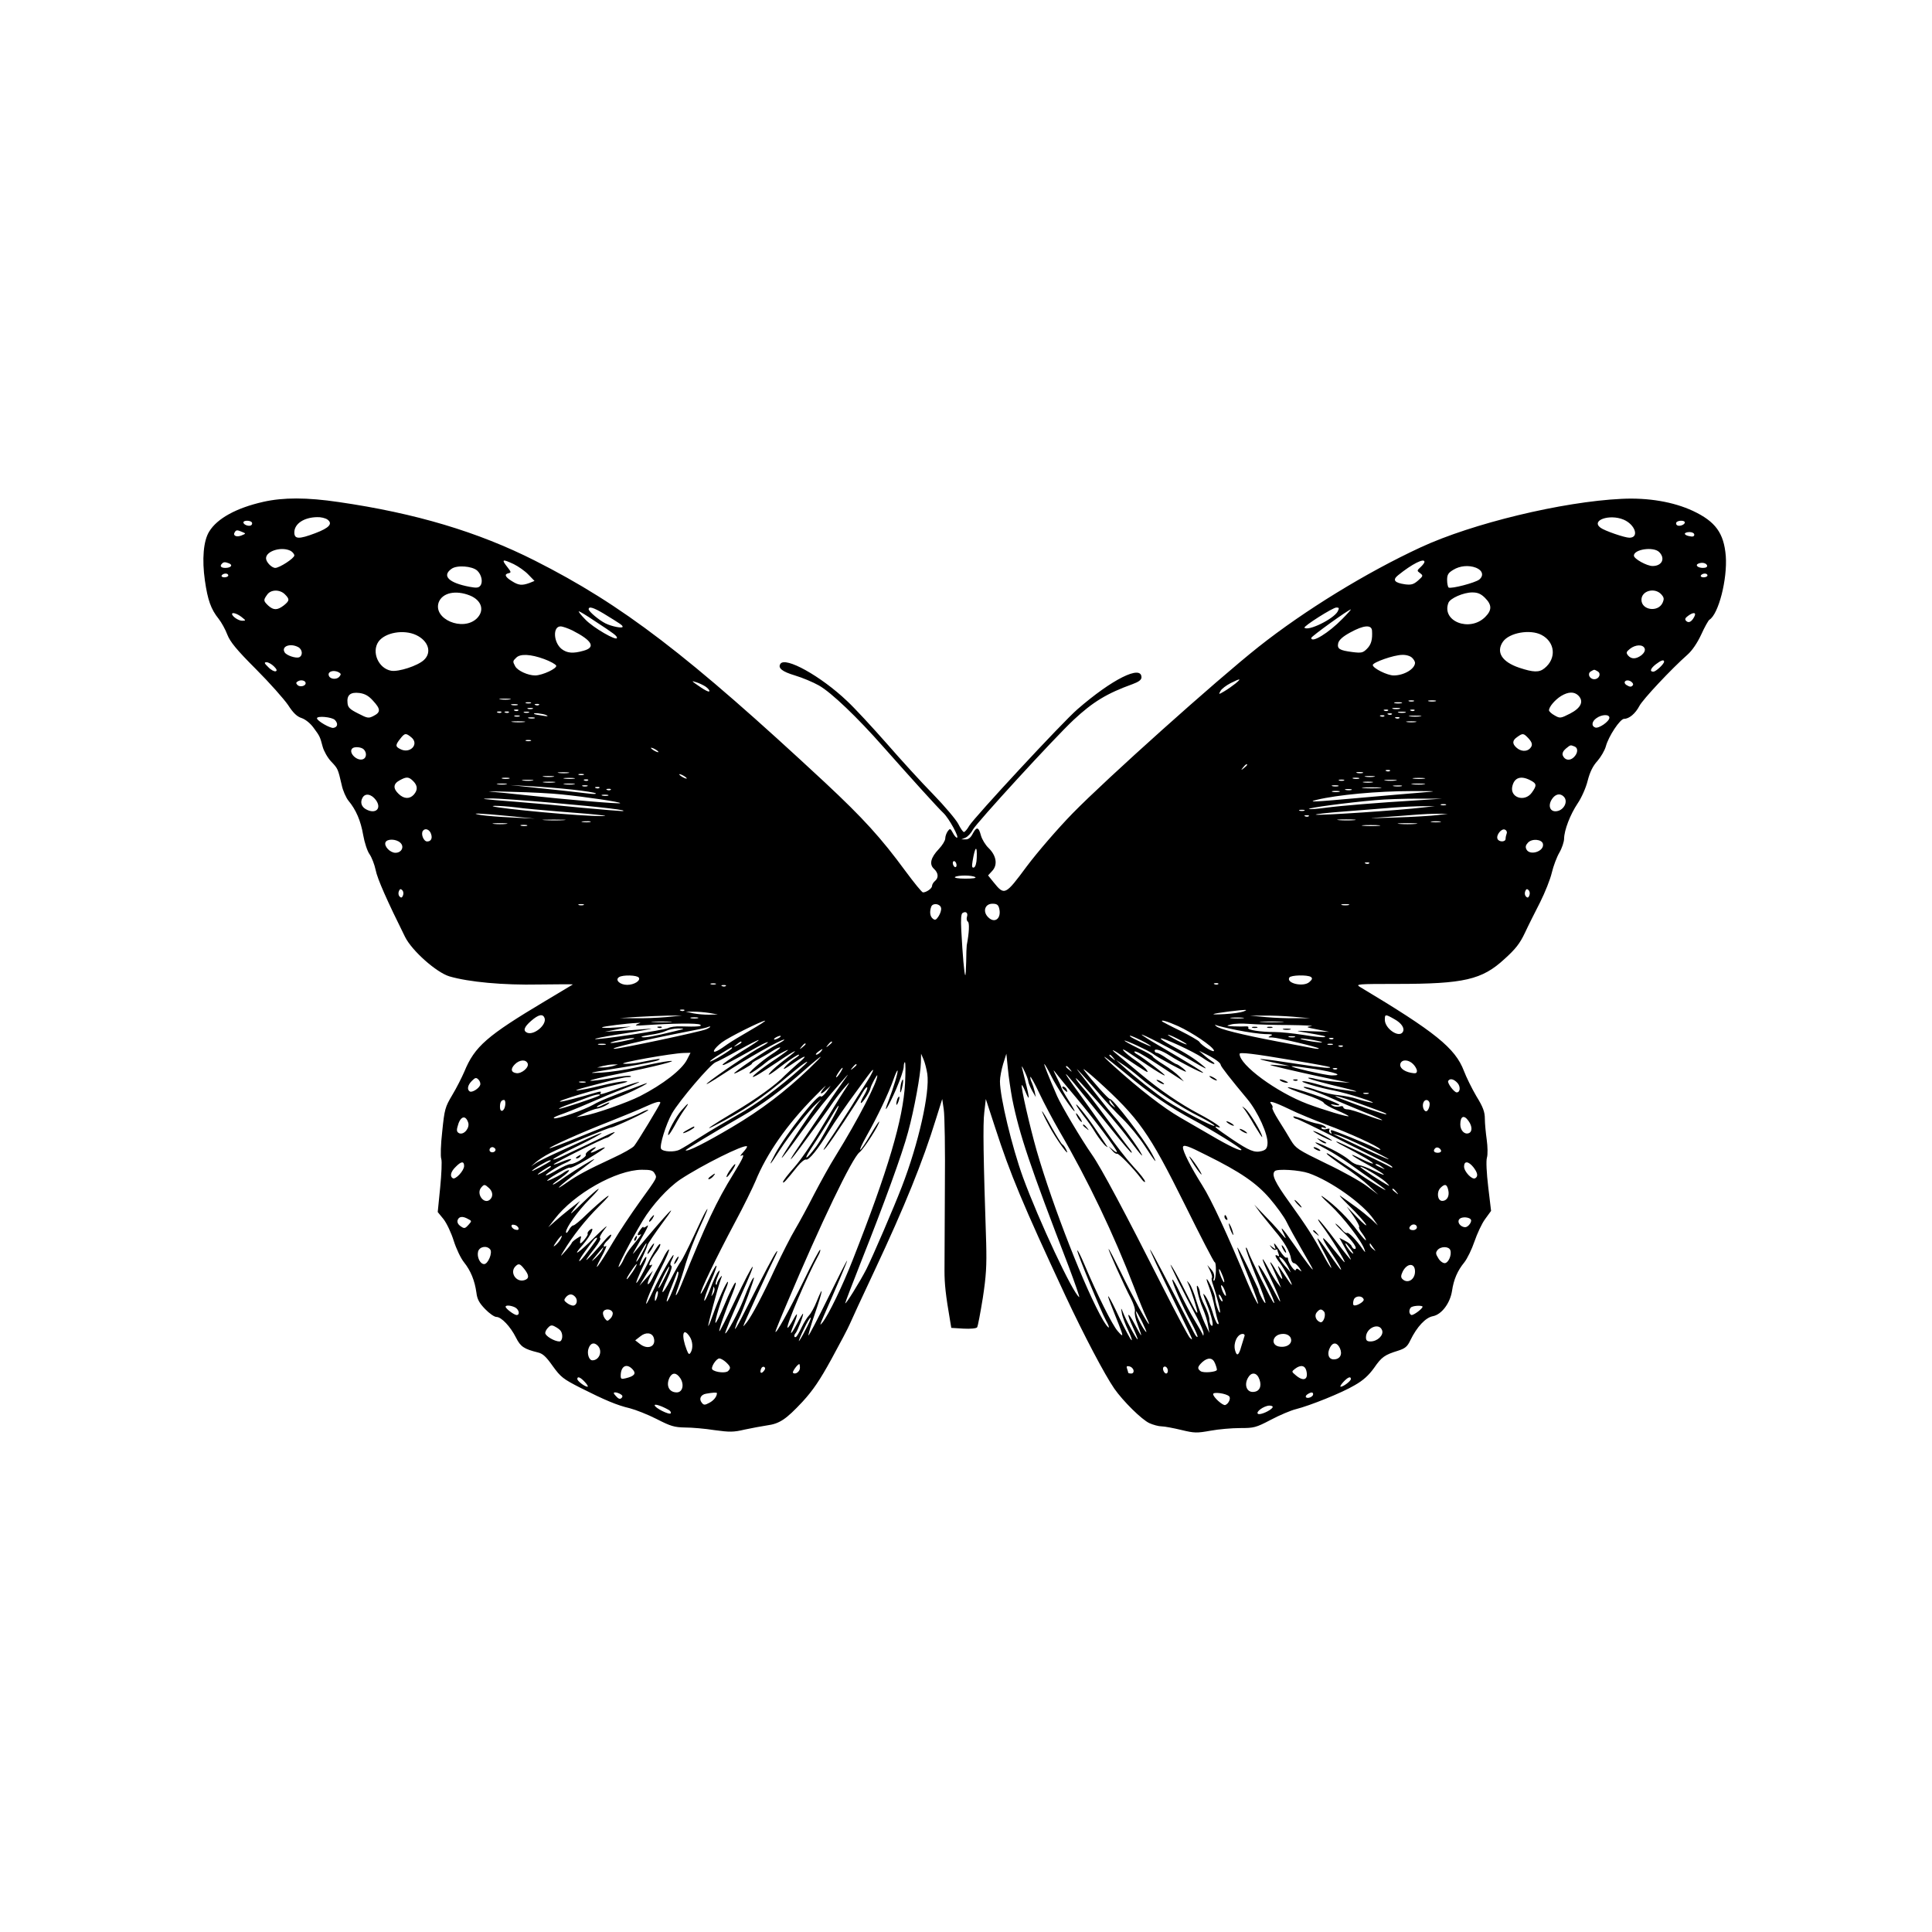 <?xml version="1.0" standalone="no"?>
<!DOCTYPE svg PUBLIC "-//W3C//DTD SVG 20010904//EN"
 "http://www.w3.org/TR/2001/REC-SVG-20010904/DTD/svg10.dtd">
<svg version="1.0" xmlns="http://www.w3.org/2000/svg"
 width="1024pt" height="1024pt" viewBox="0 0 1024 1024"
 preserveAspectRatio="xMidYMid meet">
<g transform="translate(0,1024) scale(0.1,-0.1)"
fill="#000000" stroke="none">
<path d="M1395 7580 c-142 -32 -244 -88 -286 -157 -31 -49 -39 -148 -23 -260
15 -104 32 -152 73 -203 15 -19 36 -57 46 -84 15 -38 48 -79 151 -182 73 -73
149 -159 171 -191 27 -42 47 -61 72 -69 20 -7 45 -27 62 -50 35 -47 35 -49 49
-101 6 -23 26 -59 45 -79 36 -38 36 -38 56 -124 6 -30 23 -68 36 -84 40 -48
65 -106 78 -182 7 -40 22 -86 34 -102 11 -16 26 -54 32 -83 9 -47 62 -166 156
-355 37 -74 166 -188 235 -209 103 -30 284 -47 475 -43 100 1 180 2 179 0 -2
-1 -68 -41 -147 -88 -308 -184 -373 -240 -428 -374 -13 -30 -41 -86 -64 -124
-38 -64 -41 -75 -53 -192 -8 -69 -10 -135 -5 -147 4 -12 1 -80 -6 -151 l-13
-130 31 -38 c17 -22 41 -73 54 -115 13 -41 37 -92 54 -113 36 -45 57 -97 66
-161 4 -35 15 -55 46 -87 22 -23 49 -42 60 -42 26 0 74 -50 104 -110 24 -48
43 -60 115 -78 27 -6 44 -22 80 -73 42 -58 55 -68 145 -114 133 -67 195 -93
263 -109 31 -8 95 -33 142 -57 74 -38 94 -44 150 -45 36 0 107 -6 157 -14 81
-11 101 -11 160 3 38 8 91 18 118 22 67 9 101 32 188 125 56 61 92 114 154
227 45 82 88 164 96 183 8 19 67 147 132 285 161 343 256 578 326 805 l33 105
8 -55 c5 -30 8 -217 6 -415 -1 -198 -2 -396 -2 -440 0 -70 6 -128 30 -267 l6
-36 65 -4 c36 -2 68 1 72 7 4 6 17 75 30 155 18 118 21 172 18 290 -15 453
-18 632 -10 695 l8 70 49 -150 c80 -247 146 -406 374 -895 97 -207 207 -416
258 -490 47 -67 145 -164 186 -183 20 -9 49 -17 65 -17 15 0 62 -9 104 -19 70
-17 82 -17 155 -4 43 8 114 14 157 14 73 0 83 2 163 44 47 25 107 50 132 56
75 19 243 86 312 127 46 26 75 53 103 92 40 58 56 69 127 91 37 12 49 21 65
55 35 72 81 121 120 128 46 9 91 69 101 134 9 61 29 107 65 151 16 20 40 70
54 111 14 41 39 95 56 118 l32 44 -15 126 c-9 76 -12 139 -7 156 5 16 4 59 -1
95 -5 36 -10 86 -10 111 0 36 -9 62 -45 120 -24 41 -54 102 -66 134 -46 121
-152 206 -551 445 -25 15 -12 16 195 16 356 0 452 22 571 132 59 53 82 83 108
138 18 39 55 112 81 163 26 52 54 122 62 157 8 34 26 82 40 106 14 24 25 58
25 74 1 46 32 127 72 187 20 29 44 83 53 120 12 47 28 79 52 105 18 21 38 55
44 76 14 54 76 147 97 147 27 0 60 28 81 68 18 35 171 198 255 272 25 22 52
62 73 107 18 40 38 75 43 78 49 30 96 216 87 338 -10 122 -55 183 -174 239
-103 48 -237 71 -378 64 -314 -15 -791 -130 -1065 -257 -289 -134 -615 -334
-860 -528 -228 -181 -805 -698 -985 -882 -78 -80 -186 -205 -243 -281 -114
-154 -118 -156 -176 -84 l-29 36 22 24 c30 32 22 81 -19 121 -17 16 -35 46
-41 67 -12 46 -23 48 -44 8 -10 -20 -23 -30 -38 -29 l-22 0 22 9 c12 5 30 24
39 42 19 36 433 488 535 583 102 95 176 140 312 189 33 12 47 23 47 36 0 68
-156 -10 -339 -169 -79 -68 -547 -573 -574 -618 -10 -18 -23 -33 -28 -33 -5 0
-18 19 -30 43 -12 23 -72 94 -133 157 -62 63 -173 185 -247 270 -75 85 -169
187 -210 225 -139 132 -328 237 -353 196 -14 -22 10 -41 77 -61 40 -12 97 -36
127 -53 66 -37 205 -170 343 -327 149 -168 287 -321 318 -350 29 -28 85 -130
71 -130 -5 0 -15 12 -22 26 -13 24 -15 24 -27 8 -7 -10 -13 -27 -13 -38 0 -11
-15 -36 -34 -56 -43 -45 -52 -81 -26 -105 24 -22 26 -48 5 -65 -8 -7 -15 -18
-15 -26 0 -13 -30 -34 -48 -34 -6 0 -47 51 -93 113 -130 177 -223 279 -425
468 -730 679 -1075 943 -1540 1178 -301 152 -632 251 -1039 310 -169 25 -293
25 -400 1z m341 -94 c29 -22 9 -44 -65 -72 -87 -33 -111 -32 -111 4 0 46 51
80 121 81 19 1 44 -5 55 -13z m6869 0 c62 -26 85 -96 31 -96 -25 0 -132 37
-153 53 -52 39 47 74 122 43z m-7270 -15 c3 -5 1 -12 -4 -15 -12 -8 -41 3 -41
15 0 12 37 12 45 0z m7595 0 c0 -12 -29 -23 -41 -15 -5 3 -7 10 -4 15 8 12 45
12 45 0z m-7645 -51 c19 -8 19 -8 -5 -18 -27 -11 -47 -1 -36 17 8 13 13 13 41
1z m7695 -14 c0 -9 -8 -12 -25 -8 -14 2 -25 8 -25 13 0 5 11 9 25 9 14 0 25
-6 25 -14z m-7439 -86 c10 -6 19 -17 19 -24 0 -15 -79 -66 -101 -66 -19 0 -49
31 -49 51 0 39 83 64 131 39z m7253 -6 c34 -34 15 -74 -35 -74 -30 0 -99 38
-99 55 0 34 104 49 134 19z m-6071 -64 c24 -12 59 -36 77 -55 l33 -34 -27 -11
c-39 -14 -57 -13 -93 10 -36 22 -42 37 -17 42 14 3 13 7 -5 30 -35 44 -30 47
32 18z m4827 12 c0 -5 -9 -17 -21 -28 -19 -18 -20 -19 -2 -32 17 -13 16 -15
-11 -39 -24 -21 -37 -24 -69 -20 -56 8 -68 23 -37 48 74 60 140 93 140 71z
m-6336 -8 c22 -9 10 -24 -20 -24 -23 0 -31 10 -17 23 8 9 17 9 37 1z m7834
-11 c2 -8 -6 -13 -22 -13 -28 0 -43 15 -24 23 20 8 41 3 46 -10z m-6519 -27
c23 -21 32 -61 17 -80 -9 -12 -21 -13 -58 -6 -110 21 -147 58 -95 95 28 21
109 15 136 -9z m5294 15 c35 -14 43 -42 17 -63 -22 -17 -148 -50 -162 -42 -4
3 -8 21 -8 40 0 28 6 38 33 54 34 21 81 26 120 11z m-6613 -41 c0 -5 -9 -10
-21 -10 -11 0 -17 5 -14 10 3 6 13 10 21 10 8 0 14 -4 14 -10z m7840 0 c0 -5
-9 -10 -21 -10 -11 0 -17 5 -14 10 3 6 13 10 21 10 8 0 14 -4 14 -10z m-7540
-100 c26 -26 25 -34 -6 -59 -34 -26 -54 -26 -82 -1 -26 25 -27 29 -6 58 19 28
67 29 94 2z m7295 0 c15 -17 16 -24 7 -45 -24 -52 -112 -39 -112 16 0 48 70
67 105 29z m-6315 -6 c64 -26 80 -81 36 -123 -74 -69 -231 -2 -201 86 19 51
89 67 165 37z m5381 -13 c37 -37 37 -65 1 -101 -82 -82 -233 -23 -195 75 9 24
80 55 126 55 29 0 46 -7 68 -29z m-4670 -84 c88 -54 99 -61 99 -69 0 -10 -59
2 -91 18 -34 17 -89 63 -89 75 0 17 26 9 81 -24z m3889 12 c-22 -40 -157 -106
-176 -86 -7 7 150 107 169 107 15 0 16 -3 7 -21z m25 -39 c-73 -75 -165 -131
-165 -101 0 8 197 150 210 151 2 0 -18 -23 -45 -50z m-3965 -10 c107 -70 120
-80 120 -91 0 -19 -126 54 -167 97 -24 24 -39 44 -35 44 4 0 41 -22 82 -50z
m-1870 20 c24 -19 25 -20 3 -20 -19 0 -53 23 -53 36 0 10 27 2 50 -16z m7700
1 c-14 -27 -30 -35 -43 -22 -8 8 -6 15 9 26 29 22 47 20 34 -4z m-5947 -72
c106 -54 126 -90 60 -108 -56 -16 -87 -13 -116 9 -44 35 -48 120 -6 120 11 0
39 -10 62 -21z m4239 -1 c3 -48 -4 -74 -27 -97 -21 -21 -29 -23 -77 -17 -69 9
-82 17 -75 48 5 17 25 35 64 56 71 39 112 42 115 10z m-5066 -24 c65 -31 84
-92 41 -132 -33 -31 -135 -64 -174 -57 -67 12 -105 99 -67 154 35 49 134 66
200 35z m5964 1 c73 -38 81 -125 16 -177 -28 -23 -59 -22 -134 3 -92 31 -124
83 -86 138 34 48 144 67 204 36z m-6589 -65 c23 -13 25 -45 4 -54 -18 -6 -66
10 -76 26 -20 32 29 51 72 28z m7136 -7 c4 -10 -2 -23 -16 -35 -29 -22 -54
-23 -72 -2 -11 14 -10 19 10 35 29 23 69 25 78 2z m-5833 -56 c33 -12 61 -28
64 -35 5 -15 -72 -51 -111 -52 -39 0 -93 25 -106 48 -14 26 -14 28 5 46 21 22
77 19 148 -7z m4600 7 c9 -8 16 -21 16 -27 -1 -33 -59 -67 -113 -67 -34 0
-110 38 -111 55 -1 14 112 54 156 54 21 1 43 -6 52 -15z m1336 -21 c0 -12 -43
-53 -57 -53 -21 0 -15 17 13 39 27 21 44 27 44 14z m-7368 -25 c15 -15 18 -23
9 -26 -7 -2 -25 7 -39 22 -22 21 -23 26 -9 26 9 0 27 -10 39 -22z m347 -54
c-16 -19 -53 -14 -57 8 -4 19 25 28 51 16 15 -8 16 -12 6 -24z m6670 27 c19
-12 6 -41 -19 -41 -25 0 -38 29 -19 41 8 5 16 9 19 9 3 0 11 -4 19 -9z m-6849
-62 c0 -16 -31 -22 -43 -10 -9 9 -9 14 2 20 16 10 41 4 41 -10z m4928 -2 c-15
-12 -42 -31 -59 -41 -31 -18 -31 -18 -20 2 6 11 30 29 53 41 54 27 60 26 26
-2z m2107 -8 c-8 -11 -16 -11 -34 0 -22 14 -4 33 20 21 11 -6 17 -15 14 -21z
m-4917 -7 c12 -8 22 -19 22 -24 0 -10 -26 4 -75 39 -19 14 -19 15 5 7 14 -4
35 -14 48 -22z m-1761 -76 c41 -44 41 -61 4 -80 -27 -14 -32 -14 -82 12 -44
22 -55 32 -57 55 -5 43 15 60 63 54 29 -4 49 -15 72 -41z m6388 28 c31 -31 15
-66 -43 -96 -51 -26 -54 -26 -82 -10 -17 9 -30 22 -30 27 0 19 32 56 64 76 38
23 69 24 91 3z m-5662 -21 c-13 -2 -35 -2 -50 0 -16 2 -5 4 22 4 28 0 40 -2
28 -4z m4790 -10 c-7 -2 -19 -2 -25 0 -7 3 -2 5 12 5 14 0 19 -2 13 -5z m115
0 c-10 -2 -26 -2 -35 0 -10 3 -2 5 17 5 19 0 27 -2 18 -5z m-4795 -10 c-7 -2
-19 -2 -25 0 -7 3 -2 5 12 5 14 0 19 -2 13 -5z m4615 0 c-10 -2 -26 -2 -35 0
-10 3 -2 5 17 5 19 0 27 -2 18 -5z m-4685 -10 c-7 -2 -21 -2 -30 0 -10 3 -4 5
12 5 17 0 24 -2 18 -5z m114 1 c-3 -3 -12 -4 -19 -1 -8 3 -5 6 6 6 11 1 17 -2
13 -5z m-34 -21 c-7 -2 -19 -2 -25 0 -7 3 -2 5 12 5 14 0 19 -2 13 -5z m4595
0 c-10 -2 -26 -2 -35 0 -10 3 -2 5 17 5 19 0 27 -2 18 -5z m-4671 -9 c-3 -3
-12 -4 -19 -1 -8 3 -5 6 6 6 11 1 17 -2 13 -5z m4610 0 c-3 -3 -12 -4 -19 -1
-8 3 -5 6 6 6 11 1 17 -2 13 -5z m140 0 c-3 -3 -12 -4 -19 -1 -8 3 -5 6 6 6
11 1 17 -2 13 -5z m-4840 -10 c-3 -3 -12 -4 -19 -1 -8 3 -5 6 6 6 11 1 17 -2
13 -5z m40 0 c-3 -3 -12 -4 -19 -1 -8 3 -5 6 6 6 11 1 17 -2 13 -5z m106 -1
c-7 -2 -19 -2 -25 0 -7 3 -2 5 12 5 14 0 19 -2 13 -5z m4645 0 c-10 -2 -26 -2
-35 0 -10 3 -2 5 17 5 19 0 27 -2 18 -5z m-4553 -13 c14 -7 8 -8 -20 -3 -22 3
-42 7 -44 9 -9 8 45 2 64 -6z m4482 4 c-3 -3 -12 -4 -19 -1 -8 3 -5 6 6 6 11
1 17 -2 13 -5z m-4624 -11 c-7 -2 -19 -2 -25 0 -7 3 -2 5 12 5 14 0 19 -2 13
-5z m4584 1 c-3 -3 -12 -4 -19 -1 -8 3 -5 6 6 6 11 1 17 -2 13 -5z m191 -1
c-16 -2 -40 -2 -55 0 -16 2 -3 4 27 4 30 0 43 -2 28 -4z m1002 -7 c0 -20 -57
-59 -75 -52 -22 8 -18 33 7 50 28 20 68 21 68 2z m-6755 -12 c18 -19 15 -38
-8 -42 -16 -3 -87 37 -87 51 0 14 79 7 95 -9z m1058 9 c-7 -2 -21 -2 -30 0
-10 3 -4 5 12 5 17 0 24 -2 18 -5z m4584 1 c-3 -3 -12 -4 -19 -1 -8 3 -5 6 6
6 11 1 17 -2 13 -5z m-4639 -21 c-15 -2 -42 -2 -60 0 -18 2 -6 4 27 4 33 0 48
-2 33 -4z m4725 0 c-13 -2 -33 -2 -45 0 -13 2 -3 4 22 4 25 0 35 -2 23 -4z
m-5323 -81 c44 -36 -7 -90 -59 -62 -26 13 -26 21 0 54 24 31 30 32 59 8z
m5920 -4 c23 -25 25 -39 8 -56 -17 -17 -48 -15 -70 5 -24 21 -23 39 4 57 29
21 33 20 58 -6z m-5287 -15 c-7 -2 -19 -2 -25 0 -7 3 -2 5 12 5 14 0 19 -2 13
-5z m5531 -29 c22 -8 20 -37 -4 -59 -21 -19 -47 -14 -57 11 -4 11 2 24 16 36
26 21 24 20 45 12z m-6416 -16 c17 -17 15 -45 -4 -52 -32 -12 -79 35 -57 57
11 11 48 8 61 -5z m1562 -14 c0 -2 -9 0 -20 6 -11 6 -20 13 -20 16 0 2 9 0 20
-6 11 -6 20 -13 20 -16z m3120 -68 c0 -2 -8 -10 -17 -17 -16 -13 -17 -12 -4 4
13 16 21 21 21 13z m757 -32 c-3 -3 -12 -4 -19 -1 -8 3 -5 6 6 6 11 1 17 -2
13 -5z m-4354 -11 c-13 -2 -35 -2 -50 0 -16 2 -5 4 22 4 28 0 40 -2 28 -4z
m4210 0 c-7 -2 -21 -2 -30 0 -10 3 -4 5 12 5 17 0 24 -2 18 -5z m-4130 -10
c-7 -2 -19 -2 -25 0 -7 3 -2 5 12 5 14 0 19 -2 13 -5z m547 -19 c0 -2 -9 0
-20 6 -11 6 -20 13 -20 16 0 2 9 0 20 -6 11 -6 20 -13 20 -16z m-707 9 c-13
-2 -35 -2 -50 0 -16 2 -5 4 22 4 28 0 40 -2 28 -4z m4350 0 c-13 -2 -33 -2
-45 0 -13 2 -3 4 22 4 25 0 35 -2 23 -4z m-5093 -23 c24 -24 25 -47 3 -72 -22
-24 -52 -23 -80 4 -31 29 -29 54 5 72 36 20 48 20 72 -4z m508 13 c-10 -2 -26
-2 -35 0 -10 3 -2 5 17 5 19 0 27 -2 18 -5z m345 0 c-13 -2 -35 -2 -50 0 -16
2 -5 4 22 4 28 0 40 -2 28 -4z m4160 0 c-7 -2 -21 -2 -30 0 -10 3 -4 5 12 5
17 0 24 -2 18 -5z m345 0 c-16 -2 -40 -2 -55 0 -16 2 -3 4 27 4 30 0 43 -2 28
-4z m562 -8 c35 -18 37 -27 9 -66 -38 -53 -119 -26 -103 35 11 45 45 56 94 31z
m-5287 -2 c-13 -2 -35 -2 -50 0 -16 2 -5 4 22 4 28 0 40 -2 28 -4z m294 1 c-3
-3 -12 -4 -19 -1 -8 3 -5 6 6 6 11 1 17 -2 13 -5z m4006 -1 c-7 -2 -19 -2 -25
0 -7 3 -2 5 12 5 14 0 19 -2 13 -5z m275 0 c-16 -2 -40 -2 -55 0 -16 2 -3 4
27 4 30 0 43 -2 28 -4z m-4460 -10 c-16 -2 -40 -2 -55 0 -16 2 -3 4 27 4 30 0
43 -2 28 -4z m4335 0 c-13 -2 -33 -2 -45 0 -13 2 -3 4 22 4 25 0 35 -2 23 -4z
m-4590 -10 c-13 -2 -33 -2 -45 0 -13 2 -3 4 22 4 25 0 35 -2 23 -4z m360 0
c-13 -2 -35 -2 -50 0 -16 2 -5 4 22 4 28 0 40 -2 28 -4z m4505 0 c-15 -2 -42
-2 -60 0 -18 2 -6 4 27 4 33 0 48 -2 33 -4z m-4515 -28 c65 -7 121 -16 125
-20 4 -4 -13 -4 -38 -1 -50 6 -201 23 -330 36 l-85 9 105 -6 c58 -3 158 -11
223 -18z m80 18 c-7 -2 -19 -2 -25 0 -7 3 -2 5 12 5 14 0 19 -2 13 -5z m3980
0 c-7 -2 -21 -2 -30 0 -10 3 -4 5 12 5 17 0 24 -2 18 -5z m335 0 c-10 -2 -28
-2 -40 0 -13 2 -5 4 17 4 22 1 32 -1 23 -4z m-4251 -9 c-3 -3 -12 -4 -19 -1
-8 3 -5 6 6 6 11 1 17 -2 13 -5z m4136 -1 c-24 -2 -62 -2 -85 0 -24 2 -5 4 42
4 47 0 66 -2 43 -4z m-4076 -9 c-3 -3 -12 -4 -19 -1 -8 3 -5 6 6 6 11 1 17 -2
13 -5z m3926 -1 c-7 -2 -21 -2 -30 0 -10 3 -4 5 12 5 17 0 24 -2 18 -5z
m-4183 -24 c127 -13 312 -40 307 -46 -5 -5 -295 20 -497 42 -74 8 -160 17
-190 19 -30 2 22 2 115 -1 94 -2 213 -8 265 -14z m4118 14 c-10 -2 -26 -2 -35
0 -10 3 -2 5 17 5 19 0 27 -2 18 -5z m432 -4 c-52 -4 -198 -17 -325 -28 -245
-22 -280 -24 -225 -10 108 26 320 46 500 46 144 0 144 0 50 -8z m-5538 -39
c33 -45 -1 -77 -51 -50 -25 13 -33 37 -20 61 14 27 47 21 71 -11z m1231 23
c-7 -2 -21 -2 -30 0 -10 3 -4 5 12 5 17 0 24 -2 18 -5z m5065 -5 c27 -27 -2
-78 -44 -78 -30 0 -40 32 -18 65 18 27 43 32 62 13z m-5348 -34 c263 -23 401
-40 357 -43 -10 0 -107 8 -215 18 -108 11 -262 25 -342 31 -194 15 -204 17
-140 18 30 1 183 -10 340 -24z m4585 15 c-233 -14 -421 -30 -497 -40 -42 -6
-83 -9 -90 -7 -14 5 202 34 352 47 52 5 154 8 225 8 l130 0 -120 -8z m138 -26
c-7 -2 -19 -2 -25 0 -7 3 -2 5 12 5 14 0 19 -2 13 -5z m-4931 -12 c40 -6 143
-15 228 -22 241 -18 320 -29 175 -23 -171 7 -595 50 -513 53 20 0 70 -3 110
-8z m4808 -1 c-112 -14 -544 -43 -565 -38 -11 2 57 10 150 17 94 7 213 17 265
21 52 4 122 7 155 7 l60 0 -65 -7z m-627 -17 c-7 -2 -19 -2 -25 0 -7 3 -2 5
12 5 14 0 19 -2 13 -5z m-4218 -28 l140 -14 -120 6 c-66 3 -140 9 -165 13 -70
12 -9 10 145 -5z m4925 5 c-30 -4 -131 -10 -225 -13 -157 -5 -161 -5 -45 3 69
5 145 11 170 13 25 2 70 4 100 4 l55 0 -55 -7z m-683 -6 c-3 -3 -12 -4 -19 -1
-8 3 -5 6 6 6 11 1 17 -2 13 -5z m-3949 -21 c-26 -2 -71 -2 -100 0 -29 2 -8 3
47 3 55 0 79 -1 53 -3z m4190 0 c-21 -2 -57 -2 -80 0 -24 2 -7 4 37 4 44 0 63
-2 43 -4z m-4050 -10 c-10 -2 -28 -2 -40 0 -13 2 -5 4 17 4 22 1 32 -1 23 -4z
m4505 0 c-13 -2 -33 -2 -45 0 -13 2 -3 4 22 4 25 0 35 -2 23 -4z m-4950 -10
c-18 -2 -48 -2 -65 0 -18 2 -4 4 32 4 36 0 50 -2 33 -4z m4820 0 c-24 -2 -62
-2 -85 0 -24 2 -5 4 42 4 47 0 66 -2 43 -4z m-4710 -10 c-7 -2 -21 -2 -30 0
-10 3 -4 5 12 5 17 0 24 -2 18 -5z m4515 0 c-21 -2 -57 -2 -80 0 -24 2 -7 4
37 4 44 0 63 -2 43 -4z m-5023 -44 c8 -23 -1 -39 -21 -39 -19 0 -35 41 -22 57
12 16 36 6 43 -18z m5701 4 c-3 -8 -6 -21 -6 -29 0 -18 -36 -18 -43 0 -8 20
21 56 39 49 8 -3 13 -12 10 -20z m-5865 -49 c24 -21 8 -54 -25 -54 -28 0 -61
34 -53 55 8 20 56 19 78 -1z m6057 -7 c8 -39 -68 -64 -87 -30 -7 13 -5 23 7
36 21 24 75 19 80 -6z m-3001 -74 c-1 -28 -7 -48 -15 -51 -10 -3 -12 5 -7 34
13 79 25 88 22 17z m-107 -39 c0 -8 -4 -12 -10 -9 -5 3 -10 13 -10 21 0 8 5
12 10 9 6 -3 10 -13 10 -21z m2187 10 c-3 -3 -12 -4 -19 -1 -8 3 -5 6 6 6 11
1 17 -2 13 -5z m-2088 -73 c8 -5 -12 -8 -53 -8 -37 0 -61 4 -54 9 17 10 89 10
107 -1z m-3033 -97 c-5 -13 -10 -14 -18 -6 -6 6 -8 18 -4 28 5 13 10 14 18 6
6 -6 8 -18 4 -28z m5970 0 c-5 -13 -10 -14 -18 -6 -6 6 -8 18 -4 28 5 13 10
14 18 6 6 -6 8 -18 4 -28z m-5013 -51 c-7 -2 -19 -2 -25 0 -7 3 -2 5 12 5 14
0 19 -2 13 -5z m1895 -16 c2 -10 -4 -29 -13 -43 -13 -20 -19 -23 -31 -13 -15
12 -18 37 -8 64 9 21 48 15 52 -8z m308 -2 c13 -52 -23 -82 -58 -47 -31 30
-18 72 22 72 23 0 31 -5 36 -25z m1852 18 c-10 -2 -26 -2 -35 0 -10 3 -2 5 17
5 19 0 27 -2 18 -5z m-2023 -63 c-3 -10 -1 -21 5 -25 9 -6 7 -58 -6 -125 -1
-8 -3 -48 -3 -89 -1 -41 -3 -72 -5 -70 -5 5 -14 106 -21 239 -3 58 -1 87 7 91
18 11 30 0 23 -21z m-1739 -322 c10 -16 -25 -38 -62 -38 -38 0 -66 26 -43 41
20 13 97 11 105 -3z m3562 4 c9 -7 8 -13 -8 -27 -31 -28 -125 -7 -106 24 8 13
95 15 114 3z m-3155 -39 c-7 -2 -19 -2 -25 0 -7 3 -2 5 12 5 14 0 19 -2 13 -5z
m2664 1 c-3 -3 -12 -4 -19 -1 -8 3 -5 6 6 6 11 1 17 -2 13 -5z m-2610 -10 c-3
-3 -12 -4 -19 -1 -8 3 -5 6 6 6 11 1 17 -2 13 -5z m-220 -130 c-3 -3 -12 -4
-19 -1 -8 3 -5 6 6 6 11 1 17 -2 13 -5z m2964 -5 c-13 -5 -58 -12 -100 -14
-88 -5 -77 1 24 14 94 11 104 11 76 0z m-2831 -8 l45 -8 -45 -1 c-25 -1 -63 3
-85 7 l-40 9 40 0 c22 0 60 -3 85 -7z m-874 -26 c14 -35 -54 -93 -91 -79 -24
10 -18 30 20 63 39 34 62 39 71 16z m644 4 c-47 -4 -121 -7 -165 -6 l-80 1 90
6 c50 3 124 6 165 7 l75 0 -85 -8z m3325 2 l90 -8 -75 0 c-41 -1 -113 2 -160
6 l-85 8 70 0 c39 1 111 -2 160 -6z m536 -13 c38 -21 56 -49 44 -68 -20 -33
-95 18 -95 65 0 30 2 31 51 3z m-3693 5 c-10 -2 -26 -2 -35 0 -10 3 -2 5 17 5
19 0 27 -2 18 -5z m2890 0 c-15 -2 -42 -2 -60 0 -18 2 -6 4 27 4 33 0 48 -2
33 -4z m-3035 -20 c-23 -2 -64 -2 -90 0 -26 2 -7 3 42 3 50 0 71 -1 48 -3z
m422 -45 c-49 -28 -103 -61 -120 -73 -16 -12 -40 -28 -52 -34 -35 -18 -19 12
23 44 35 27 210 114 229 115 6 0 -30 -23 -80 -52z m2270 23 c74 -34 181 -106
189 -128 7 -18 -64 23 -77 45 -5 7 -50 33 -100 58 -50 24 -93 47 -96 49 -13
13 26 2 84 -24z m548 22 c-29 -2 -77 -2 -105 0 -29 2 -6 3 52 3 58 0 81 -1 53
-3z m-3418 -13 c-13 -6 1 -7 40 -4 148 10 282 12 296 3 15 -9 -15 -12 -103 -9
-26 1 -55 -3 -66 -9 -21 -11 -381 -65 -388 -58 -3 2 46 12 108 22 62 9 133 21
158 26 45 8 45 8 -10 4 -30 -3 -89 -7 -130 -9 l-75 -5 70 14 70 14 -80 -5
c-44 -3 -77 -3 -74 1 6 5 134 21 184 23 l20 1 -20 -9z m3462 -3 c81 -1 132 -4
113 -6 -31 -4 -28 -6 30 -17 l65 -13 -95 3 c-84 4 -89 3 -40 -5 110 -19 125
-22 109 -26 -9 -2 -60 3 -113 12 -52 8 -120 15 -149 15 -77 0 -148 11 -141 22
4 5 -2 9 -12 8 -11 -1 -39 -1 -64 0 -42 2 -43 3 -15 10 17 5 60 6 97 3 37 -3
134 -6 215 -6z m-280 -27 c54 -11 121 -20 148 -21 37 0 45 -3 30 -9 -17 -8
-16 -9 9 -9 31 -1 238 -50 246 -58 3 -3 -11 -3 -30 1 -19 4 -105 20 -190 36
-189 36 -311 66 -325 82 -7 8 -7 9 2 4 6 -3 55 -15 110 -26z m-2813 5 c-28
-13 -468 -106 -489 -104 -29 2 155 46 380 90 55 10 105 21 110 23 27 11 26 3
-1 -9z m-169 -11 c-114 -28 -157 -35 -173 -31 -9 2 10 7 43 12 33 4 71 14 85
21 14 7 43 13 65 13 38 -1 37 -1 -20 -15z m2746 -159 c71 -42 84 -47 55 -23
-45 37 -85 63 -170 108 -32 17 -56 33 -54 36 8 7 171 -68 221 -102 27 -19 54
-34 61 -33 6 0 2 6 -8 12 -10 7 -31 22 -45 35 l-26 23 40 -20 c46 -23 75 -45
75 -55 0 -8 54 -77 140 -180 57 -68 113 -192 108 -239 -2 -24 -9 -32 -31 -38
-38 -10 -66 2 -157 63 -87 59 -104 74 -75 64 36 -11 -24 30 -100 70 -100 53
-206 125 -311 213 -51 42 -107 89 -125 104 -39 32 -22 26 36 -14 124 -83 136
-91 124 -72 -6 11 -34 35 -61 53 -56 38 -92 77 -43 46 17 -11 65 -43 109 -73
43 -29 83 -53 89 -53 10 0 -112 93 -146 112 -10 5 -17 12 -14 14 5 6 42 -14
113 -61 33 -21 79 -52 104 -68 l45 -29 -25 27 c-14 15 -51 43 -82 62 -32 20
-58 39 -58 43 0 4 -34 24 -75 43 -41 20 -75 39 -75 41 0 7 131 -54 150 -69 20
-17 165 -95 175 -95 4 0 -4 9 -18 20 -14 11 -28 20 -32 20 -3 0 -26 14 -50 30
-24 17 -48 30 -54 30 -6 0 -11 5 -11 11 0 14 37 2 80 -26 47 -31 173 -95 177
-91 3 3 -57 40 -239 147 -43 25 -82 50 -86 54 -13 14 176 -84 269 -140z m-31
90 c0 -3 -22 6 -50 20 -27 14 -50 28 -50 30 0 3 23 -6 50 -20 28 -14 50 -28
50 -30z m-2160 35 c-8 -5 -19 -10 -25 -10 -5 0 -3 5 5 10 8 5 20 10 25 10 6 0
3 -5 -5 -10z m1920 -15 c28 -14 50 -28 50 -30 0 -5 -99 42 -109 51 -12 11 15
1 59 -21z m813 18 c-7 -2 -21 -2 -30 0 -10 3 -4 5 12 5 17 0 24 -2 18 -5z
m-3543 -18 c-36 -8 -72 -14 -80 -13 -27 1 84 26 115 26 17 0 1 -6 -35 -13z
m3680 -6 c16 -5 6 -6 -25 -2 -27 3 -61 10 -75 14 -16 5 -6 6 25 2 27 -3 61
-10 75 -14z m67 15 c-3 -3 -12 -4 -19 -1 -8 3 -5 6 6 6 11 1 17 -2 13 -5z
m-3135 -66 c-56 -35 -102 -67 -102 -71 0 -8 27 6 188 96 28 16 52 26 52 23 0
-3 -15 -13 -32 -22 -48 -24 -247 -159 -288 -194 -19 -17 19 5 86 49 116 77
302 181 320 181 5 -1 -9 -10 -31 -22 -62 -32 -248 -158 -233 -158 10 0 96 48
93 52 -2 2 12 13 33 23 20 11 54 30 75 44 20 13 40 22 42 19 3 -2 -19 -20 -48
-38 -51 -34 -127 -100 -113 -100 8 0 61 37 89 61 20 18 128 77 112 62 -5 -5
-45 -34 -87 -62 -81 -56 -127 -97 -78 -71 14 7 64 40 112 72 102 69 124 76 41
14 -32 -24 -67 -54 -78 -67 -26 -29 -6 -18 73 43 35 26 69 48 75 48 7 0 -1 -8
-18 -19 -16 -10 -39 -29 -50 -41 -22 -25 -14 -22 51 22 59 40 66 35 13 -9 -24
-21 -55 -50 -70 -64 -45 -48 -151 -124 -269 -194 -108 -64 -166 -103 -110 -75
162 83 257 147 415 281 76 64 116 86 51 28 -115 -103 -238 -194 -341 -251 -60
-34 -147 -85 -192 -114 -45 -29 -95 -60 -110 -67 -28 -15 -89 -12 -99 4 -10
16 26 131 58 188 40 69 202 259 231 271 12 4 67 33 122 64 134 74 143 71 17
-6z m-2 47 c0 -2 -10 -9 -22 -15 -22 -11 -22 -10 -4 4 21 17 26 19 26 11z
m480 1 c0 -2 -8 -10 -17 -17 -16 -13 -17 -12 -4 4 13 16 21 21 21 13z m-1202
-13 c-10 -2 -26 -2 -35 0 -10 3 -2 5 17 5 19 0 27 -2 18 -5z m1062 3 c0 -2 -8
-10 -17 -17 -16 -13 -17 -12 -4 4 13 16 21 21 21 13z m2793 -3 c-7 -2 -19 -2
-25 0 -7 3 -2 5 12 5 14 0 19 -2 13 -5z m54 -9 c-3 -3 -12 -4 -19 -1 -8 3 -5
6 6 6 11 1 17 -2 13 -5z m-3237 -9 c0 -8 -112 -76 -117 -71 -2 2 22 20 54 39
65 40 63 39 63 32z m470 -20 c-7 -8 -17 -15 -23 -15 -6 0 -2 7 9 15 25 19 30
19 14 0z m-709 -42 c-27 -53 -128 -131 -249 -193 -70 -35 -238 -94 -297 -104
l-40 -7 45 22 c25 11 54 22 65 23 22 3 65 24 65 32 0 2 -14 -3 -31 -11 -17 -9
-33 -15 -35 -12 -4 4 17 14 141 63 62 25 162 78 110 59 -189 -71 -236 -90
-270 -110 -49 -28 -192 -78 -208 -72 -7 2 6 9 28 17 22 7 90 34 150 60 61 27
147 63 193 80 46 18 82 34 80 35 -2 2 -42 -10 -88 -26 -116 -42 -124 -44 -116
-31 4 8 -3 8 -26 1 -80 -24 -174 -48 -188 -48 -29 1 198 69 314 94 40 9 51 14
31 14 -16 1 -76 -10 -133 -24 -106 -26 -176 -34 -87 -10 179 48 210 55 234 56
14 0 20 3 12 6 -8 3 -56 -2 -106 -12 -51 -9 -99 -15 -106 -13 -7 2 61 19 152
37 179 35 333 74 264 67 -22 -2 -94 -16 -160 -31 -66 -15 -154 -28 -195 -30
-84 -4 -86 -4 130 31 85 14 162 30 170 35 16 10 12 10 -95 -11 -33 -7 -74 -10
-90 -8 -32 4 254 55 318 57 l37 1 -19 -37z m3224 -5 c99 -16 182 -32 184 -34
8 -8 -38 -4 -160 15 -225 35 -273 37 -123 6 l69 -15 -60 4 c-48 4 -53 3 -25
-4 71 -18 228 -53 315 -71 l90 -18 -70 5 c-38 3 -87 10 -109 15 -21 6 -40 8
-42 6 -5 -4 58 -22 216 -60 36 -9 49 -14 30 -12 -19 3 -55 8 -80 11 -25 3 -74
14 -109 25 -35 10 -73 19 -85 18 -26 -1 90 -36 164 -49 30 -6 96 -24 145 -40
50 -16 74 -27 55 -24 -19 3 -55 12 -79 20 -23 8 -66 16 -95 19 -28 2 -77 13
-108 24 -32 12 -65 21 -75 20 -10 0 2 -7 27 -14 25 -7 79 -28 120 -47 41 -19
119 -51 172 -73 54 -21 96 -40 94 -42 -2 -2 -39 10 -82 26 -44 17 -89 31 -101
31 -13 0 -23 5 -23 11 0 6 -9 8 -20 4 -11 -3 -28 -1 -37 5 -14 8 -12 9 12 4
17 -4 27 -3 23 1 -15 16 -256 97 -272 92 -6 -2 33 -18 87 -36 54 -18 101 -39
103 -46 3 -7 34 -25 70 -40 36 -15 63 -29 62 -31 -6 -5 -129 32 -218 65 -164
62 -360 206 -360 265 0 10 66 3 295 -36z m-1950 -70 c14 -99 -46 -368 -135
-598 -42 -109 -152 -365 -188 -437 -35 -68 -112 -192 -112 -180 0 4 39 106 86
225 118 297 217 568 247 682 32 116 67 307 68 369 l1 46 13 -30 c7 -16 16 -51
20 -77z m450 -132 c38 -189 94 -356 299 -888 35 -93 60 -166 56 -163 -34 21
-214 406 -298 635 -58 160 -122 425 -122 509 0 21 8 62 17 92 l17 54 8 -79 c4
-44 15 -116 23 -160z m536 217 c13 -16 12 -17 -3 -4 -10 7 -18 15 -18 17 0 8
8 3 21 -13z m-1612 -57 c-129 -123 -255 -219 -409 -310 -142 -84 -237 -132
-246 -123 -3 3 137 88 301 182 100 57 212 139 331 245 43 38 81 69 84 69 3 0
-25 -28 -61 -63z m1678 -26 c126 -106 232 -178 358 -246 94 -50 255 -150 255
-158 0 -11 -64 19 -161 76 -57 33 -131 76 -164 95 -87 50 -216 150 -349 270
-92 83 -59 62 61 -37z m-3170 53 c8 -21 -33 -55 -60 -51 -29 4 -32 23 -8 47
25 25 59 27 68 4z m3243 -73 c79 -67 221 -161 319 -209 45 -23 81 -45 78 -48
-7 -7 -174 81 -253 132 -56 37 -169 126 -237 188 l-32 29 35 -23 c19 -12 60
-43 90 -69z m1450 70 c11 -11 20 -27 20 -36 0 -13 -7 -15 -32 -10 -40 8 -63
29 -55 50 9 22 43 20 67 -4z m-2693 -102 c-10 -190 -90 -460 -277 -935 -54
-138 -129 -293 -161 -333 -16 -20 -14 -13 7 35 62 140 124 287 124 293 -1 4
-46 -85 -101 -197 -55 -112 -102 -202 -104 -199 -2 2 13 55 35 118 42 122 47
157 9 63 -12 -31 -31 -65 -41 -75 -10 -10 -27 -38 -39 -63 -12 -25 -25 -48
-30 -51 -11 -6 -12 10 -2 20 9 9 44 99 39 103 -1 2 -16 -22 -31 -52 -32 -60
-43 -68 -21 -14 26 64 27 84 1 36 -15 -27 -28 -47 -31 -44 -9 9 105 276 162
380 9 16 14 31 11 33 -3 3 -43 -72 -89 -168 -76 -155 -147 -284 -148 -266 0 3
27 71 61 150 180 426 346 772 385 801 23 18 104 144 104 162 0 5 -20 -25 -45
-67 -61 -105 -79 -111 -21 -7 57 101 116 225 141 296 10 29 20 51 22 49 5 -5
-22 -94 -48 -161 -33 -83 -2 -36 41 63 22 51 40 104 40 118 0 13 3 24 6 24 4
0 4 -51 1 -112z m-1547 92 c-14 -4 -38 -8 -55 -8 l-30 0 30 8 c17 4 41 8 55 8
l25 0 -25 -8z m1290 6 c0 -2 -8 -10 -17 -17 -16 -13 -17 -12 -4 4 13 16 21 21
21 13z m910 -86 c0 -8 10 -31 20 -50 l20 -35 -6 30 c-4 17 -11 38 -15 47 -5 9
-9 23 -8 30 0 7 22 -32 48 -87 26 -55 74 -145 106 -200 151 -259 290 -551 396
-828 27 -71 56 -141 64 -157 8 -16 15 -33 15 -37 -1 -13 -87 145 -150 275 -33
67 -61 122 -64 122 -5 0 82 -194 119 -264 14 -28 23 -57 20 -67 -3 -9 3 -41
15 -70 28 -75 25 -74 -15 1 -40 76 -47 64 -10 -16 14 -30 25 -58 25 -62 0 -12
-51 80 -72 128 -17 42 -18 43 -12 10 3 -19 19 -61 34 -92 15 -32 23 -55 17
-51 -5 3 -34 57 -64 119 -55 118 -77 150 -44 67 11 -27 28 -72 40 -101 27 -68
26 -73 -5 -37 -28 31 -109 194 -175 350 -21 49 -38 84 -39 76 0 -16 125 -321
152 -370 28 -50 15 -49 -15 1 -94 162 -266 601 -352 898 -36 126 -86 342 -79
349 1 2 10 -13 18 -33 29 -69 24 -36 -17 124 -4 14 2 7 12 -15 11 -22 20 -47
21 -55z m121 28 c30 -61 115 -188 125 -188 2 0 -12 26 -32 57 -20 31 -37 62
-38 68 -1 5 -12 30 -25 55 -22 45 -22 45 0 17 12 -16 58 -72 103 -125 87 -103
216 -275 216 -287 0 -5 -10 0 -22 11 l-23 19 19 -22 c10 -13 22 -20 26 -18 8
5 88 -78 127 -130 12 -17 22 -24 22 -18 1 7 -27 43 -62 80 -35 38 -99 120
-142 183 -44 63 -110 156 -147 207 -37 50 -68 95 -68 99 0 6 38 -40 246 -298
52 -65 98 -118 101 -118 3 0 1 6 -4 13 -12 14 -104 138 -167 222 -24 33 -59
78 -78 99 -56 65 -63 85 -10 26 109 -119 199 -225 250 -294 66 -88 83 -105 47
-46 -30 47 -100 141 -132 175 -10 11 -47 56 -81 100 -34 44 -76 98 -93 120
-30 38 -29 38 11 -5 23 -25 65 -72 92 -104 28 -33 80 -89 117 -125 37 -36 89
-100 116 -141 60 -93 77 -111 39 -42 -42 77 -204 287 -221 287 -9 0 -91 92
-138 154 -11 14 21 -11 70 -55 223 -202 275 -277 465 -659 83 -168 154 -305
158 -305 10 0 8 -87 -2 -97 -5 -4 -6 1 -2 13 4 14 0 29 -14 45 l-21 24 15 -31
c8 -17 13 -34 9 -37 -3 -3 0 -21 7 -39 18 -52 41 -140 36 -145 -5 -6 -26 56
-26 79 0 18 -36 98 -44 98 -3 0 4 -21 14 -47 10 -27 23 -73 28 -103 6 -30 14
-64 18 -74 5 -12 4 -17 -3 -13 -5 3 -18 32 -27 65 -10 32 -27 69 -37 83 -16
20 -15 15 5 -36 30 -76 42 -130 27 -121 -6 4 -11 18 -11 32 0 14 -11 47 -25
74 -14 27 -25 57 -25 67 0 10 -5 25 -10 33 -17 28 2 -63 25 -115 12 -28 25
-68 28 -90 l7 -40 -24 50 c-13 28 -33 82 -45 120 -11 39 -28 80 -36 90 -16 20
-16 20 -7 0 16 -34 52 -148 48 -152 -4 -4 -11 8 -81 147 -24 47 -50 94 -59
105 -15 20 66 -144 138 -278 20 -38 36 -76 35 -85 0 -14 -2 -14 -6 -2 -4 8
-23 42 -43 75 -20 33 -53 95 -74 139 -20 43 -39 76 -42 74 -6 -7 52 -139 102
-231 20 -38 34 -71 31 -73 -3 -3 -11 7 -19 23 -281 547 -310 588 -72 98 71
-146 70 -144 50 -125 -8 8 -73 130 -144 270 -198 391 -325 630 -375 701 -54
77 -162 259 -184 309 -47 108 -71 170 -68 170 3 0 19 -28 36 -62z m100 35 c13
-16 12 -17 -3 -4 -10 7 -18 15 -18 17 0 8 8 3 21 -13z m1297 1 c108 -17 156
-34 92 -34 -35 0 -237 47 -212 49 7 1 61 -6 120 -15z m-2514 -19 c-9 -14 -18
-25 -21 -25 -5 0 5 18 20 38 17 22 18 13 1 -13z m2633 19 c-3 -3 -12 -4 -19
-1 -8 3 -5 6 6 6 11 1 17 -2 13 -5z m-2468 -26 c-6 -13 -26 -45 -44 -73 -18
-27 -48 -75 -66 -105 -19 -30 -57 -88 -84 -130 -61 -90 -74 -114 -45 -80 24
28 165 241 193 291 10 17 20 29 23 26 4 -3 -4 -22 -16 -42 -12 -20 -20 -38
-17 -41 5 -6 48 59 51 79 2 13 35 75 36 67 2 -33 -102 -234 -220 -425 -31 -49
-82 -142 -115 -205 -32 -63 -77 -146 -100 -185 -23 -38 -70 -131 -105 -205
-67 -145 -123 -251 -152 -289 -10 -13 -18 -22 -18 -19 0 7 136 304 166 363 14
28 18 41 9 30 -14 -18 -56 -97 -182 -345 -24 -47 -40 -74 -37 -60 4 14 12 37
20 51 21 41 84 213 80 217 -5 4 -27 -42 -56 -118 -25 -64 -90 -184 -96 -177
-3 2 33 89 80 193 102 225 80 208 -30 -23 -43 -90 -79 -161 -81 -159 -5 4 30
104 71 204 14 35 20 59 13 53 -7 -5 -33 -58 -57 -116 -25 -59 -46 -102 -48
-96 -4 11 31 125 55 179 8 19 13 35 11 38 -6 5 -52 -97 -79 -174 -12 -34 -23
-61 -25 -60 -3 4 50 202 65 243 10 28 10 28 -4 11 -8 -11 -15 -24 -15 -30 0
-5 -3 -7 -6 -4 -3 3 2 23 11 44 12 30 13 36 2 24 -8 -8 -27 -49 -42 -90 -16
-41 -30 -70 -32 -63 -2 6 14 52 35 102 47 108 35 111 -15 4 -19 -41 -37 -73
-39 -70 -7 7 82 191 181 377 46 85 94 184 109 219 59 145 165 298 312 447 43
44 69 69 57 54 -31 -36 -29 -49 4 -19 l26 24 -23 -33 c-13 -17 -26 -28 -30
-23 -11 19 -181 -195 -241 -304 -40 -74 -32 -69 22 16 54 83 159 217 196 249
l28 25 -21 -25 c-12 -14 -57 -79 -101 -145 -127 -191 -118 -189 22 5 74 102
127 168 208 260 39 44 39 44 11 5 -16 -22 -56 -80 -90 -130 -33 -49 -91 -133
-127 -187 -77 -111 -90 -140 -20 -46 106 143 151 205 180 248 17 25 46 61 63
80 28 32 28 29 -8 -25 -22 -33 -76 -122 -121 -197 -44 -75 -108 -168 -141
-205 -33 -37 -60 -72 -60 -78 1 -10 13 3 78 84 18 22 38 38 45 35 14 -5 65 58
118 146 33 54 96 145 151 219 15 20 39 53 54 74 30 42 41 48 23 15z m-2074
-59 c-7 -19 -43 -41 -55 -34 -16 10 -11 34 11 56 18 18 23 19 35 7 8 -8 12
-21 9 -29z m5180 11 c17 -19 15 -50 -4 -50 -14 0 -52 51 -45 61 9 15 30 10 49
-11z m-4622 3 c-7 -2 -21 -2 -30 0 -10 3 -4 5 12 5 17 0 24 -2 18 -5z m4150
-60 c-7 -2 -19 -2 -25 0 -7 3 -2 5 12 5 14 0 19 -2 13 -5z m-4075 -9 c-9 -8
-211 -75 -215 -71 -2 3 25 14 59 26 35 12 79 29 98 36 36 14 68 19 58 9z
m4019 -40 c151 -55 154 -56 150 -60 -3 -4 -140 43 -237 81 -76 30 -5 13 87
-21z m-4519 -11 c-4 -34 -28 -43 -28 -10 0 25 7 37 22 37 5 0 8 -12 6 -27z
m3222 2 c14 -19 14 -19 -2 -6 -10 7 -18 18 -18 24 0 6 1 8 3 6 1 -2 9 -13 17
-24z m1675 15 c8 -13 -4 -50 -16 -50 -13 0 -22 27 -15 45 6 17 22 20 31 5z
m-4075 -5 c0 -7 -122 -209 -139 -229 -9 -11 -59 -39 -111 -63 -140 -65 -189
-92 -244 -130 -82 -58 -40 -17 54 53 50 36 90 68 90 70 0 5 -91 -51 -150 -91
-56 -39 -70 -47 -70 -42 0 2 21 18 46 36 25 18 43 35 40 38 -3 3 -18 -4 -34
-16 -28 -19 -94 -49 -80 -36 20 20 114 72 118 66 3 -5 47 17 97 47 51 31 91
57 89 60 -2 2 -18 -4 -35 -12 -38 -20 -52 -20 -27 -1 27 20 11 19 -19 -1 -14
-9 -23 -20 -20 -24 7 -11 -57 -50 -81 -50 -11 0 -41 -14 -69 -30 -27 -16 -54
-30 -60 -30 -15 0 61 49 102 66 19 8 33 18 30 20 -3 3 -26 -4 -52 -15 -25 -11
-43 -16 -40 -12 5 9 270 141 283 141 4 0 18 10 32 21 18 14 6 11 -40 -11 -36
-17 -90 -43 -120 -57 -30 -14 -77 -36 -104 -49 -27 -13 -52 -22 -54 -19 -3 3
60 37 139 75 133 66 161 88 44 35 -27 -13 -93 -42 -145 -66 -52 -23 -108 -51
-125 -61 l-30 -20 25 22 c14 12 47 34 75 48 65 33 306 134 325 136 22 3 201
88 196 93 -2 3 -22 -5 -43 -16 -22 -11 -66 -29 -99 -40 -32 -11 -131 -49 -218
-85 -88 -36 -161 -64 -163 -62 -6 5 170 84 314 140 76 30 163 66 193 80 52 24
80 32 80 21z m3334 -34 c44 -22 133 -58 196 -82 121 -44 276 -115 286 -131 4
-5 -8 -2 -26 7 -41 21 -222 95 -233 95 -4 0 -5 -5 -1 -12 4 -7 3 -8 -5 -4 -6
4 -8 12 -5 18 4 6 -1 8 -14 4 -11 -4 -23 -2 -27 3 -4 7 1 8 12 4 12 -4 15 -3
8 5 -5 6 -23 13 -40 16 -16 2 -54 14 -83 26 -30 11 -51 16 -47 10 3 -5 11 -10
16 -10 6 0 101 -46 212 -102 111 -55 223 -112 250 -125 26 -12 47 -26 47 -29
0 -3 -3 -3 -7 -1 -42 23 -282 137 -289 137 -5 -1 9 -10 31 -21 96 -50 166 -91
162 -96 -3 -2 -28 8 -57 22 -86 44 -65 23 31 -29 97 -54 114 -71 28 -30 -29
15 -64 27 -77 29 -12 1 -33 11 -45 22 -27 24 -79 54 -141 82 -64 28 -57 17 12
-19 31 -16 89 -53 127 -80 39 -28 96 -69 127 -90 101 -71 71 -59 -45 16 -61
41 -121 80 -132 87 -61 41 -79 51 -72 41 3 -6 44 -36 89 -67 46 -30 106 -76
133 -102 l50 -47 -60 45 c-33 25 -131 80 -218 121 -148 72 -159 79 -185 122
-15 26 -44 73 -65 106 -21 33 -36 63 -33 66 3 3 1 11 -5 19 -20 23 9 15 95
-26z m-2415 -38 c-67 -123 -83 -149 -112 -185 -40 -50 -45 -42 -9 13 42 63 95
148 121 192 35 58 35 43 0 -20z m-1938 -31 c11 -28 -20 -68 -46 -59 -13 6 -16
14 -10 35 13 54 41 66 56 24z m5303 6 c20 -28 20 -57 1 -64 -22 -9 -45 14 -45
46 0 45 20 53 44 18z m-546 -139 c67 -32 122 -60 122 -63 0 -4 -122 51 -270
122 l-25 12 25 -6 c14 -3 80 -32 148 -65z m-3299 -26 c-13 -14 -18 -23 -11
-19 22 13 13 -9 -40 -95 -92 -150 -142 -256 -278 -591 -26 -64 -39 -73 -16
-12 8 22 27 79 41 128 15 49 47 132 71 184 42 91 56 129 32 87 -7 -11 -35 -71
-64 -133 -29 -62 -58 -119 -65 -128 -7 -8 -32 -52 -55 -97 -48 -91 -59 -86
-15 8 17 36 25 63 19 66 -7 4 -6 14 1 27 6 11 11 24 11 29 0 15 -72 -111 -106
-184 -19 -40 -35 -73 -38 -73 -8 0 34 100 80 192 25 49 43 92 40 95 -2 3 -12
-10 -22 -28 -9 -18 -24 -47 -34 -64 -10 -17 -25 -46 -34 -64 -23 -43 -32 -33
-11 11 l16 33 -36 -40 -36 -40 21 35 c11 19 28 46 38 60 9 13 11 21 5 16 -23
-13 -9 21 30 73 9 13 17 28 17 34 0 19 -37 -38 -74 -113 -39 -78 -66 -117 -47
-68 6 15 20 46 31 69 24 46 20 67 -4 22 -22 -41 -20 -17 3 31 11 23 21 48 23
56 2 8 38 62 81 120 93 124 36 65 -144 -150 -19 -23 -19 -22 2 15 12 22 34 60
48 85 17 31 20 41 8 31 -9 -7 -17 -10 -17 -5 0 10 -29 -28 -30 -39 0 -5 6 -5
13 -1 13 9 0 -10 -45 -64 -16 -18 -34 -48 -42 -66 -8 -19 -20 -37 -26 -41 -13
-8 64 140 126 244 50 83 133 174 199 219 113 75 341 189 354 176 3 -2 -6 -16
-20 -31z m2456 -16 c178 -88 264 -147 334 -228 36 -42 77 -98 90 -125 13 -27
49 -92 79 -144 30 -52 57 -99 59 -105 9 -20 -39 42 -98 128 -63 91 -81 109
-53 55 14 -29 12 -28 -22 12 -21 25 -61 68 -88 95 l-48 50 33 -45 c19 -24 54
-67 77 -95 47 -54 80 -111 85 -147 2 -13 9 -23 15 -23 7 0 19 -11 29 -25 14
-21 14 -23 1 -12 -12 10 -17 10 -20 1 -4 -13 -41 38 -41 58 0 7 -4 10 -8 7 -5
-3 -20 13 -35 36 -29 43 -37 50 -27 23 6 -16 5 -17 -13 -3 -18 14 -18 14 -5
-2 7 -10 17 -15 22 -12 5 3 9 3 9 0 0 -2 3 -12 7 -22 4 -12 3 -15 -5 -10 -19
11 -14 -5 12 -38 24 -33 69 -116 62 -116 -2 0 -18 23 -36 50 -18 28 -34 50
-36 50 -1 0 4 -16 12 -35 20 -48 10 -44 -22 10 -28 49 -43 62 -20 18 7 -16 21
-46 30 -68 l16 -40 -20 25 c-11 14 -32 48 -47 77 -46 86 -38 51 10 -49 50
-105 73 -173 29 -88 -51 99 -92 165 -92 152 0 -7 13 -38 29 -70 38 -76 64
-139 52 -127 -12 12 -126 242 -136 273 -4 13 -9 21 -12 19 -2 -3 21 -69 52
-146 32 -78 55 -144 52 -147 -5 -5 -37 58 -37 72 0 1 -27 58 -60 126 -72 146
-69 126 12 -72 32 -80 52 -138 45 -130 -8 8 -31 56 -52 105 -108 260 -194 446
-243 523 -58 92 -102 178 -102 200 0 18 25 10 125 -41z m-3770 34 c7 -12 -12
-24 -25 -16 -11 7 -4 25 10 25 5 0 11 -4 15 -9z m5013 -9 c2 -7 -6 -12 -17
-12 -21 0 -27 11 -14 24 9 9 26 2 31 -12z m-4719 -55 c-16 -13 -99 -57 -99
-53 0 7 83 56 94 56 5 0 7 -1 5 -3z m-459 -27 c0 -25 -46 -74 -60 -65 -17 10
-11 35 15 60 29 30 45 32 45 5z m5349 -6 c23 -30 27 -49 10 -59 -16 -10 -59
35 -59 62 0 31 23 29 49 -3z m-483 0 c18 -14 18 -14 -6 -3 -31 14 -36 19 -24
19 6 0 19 -7 30 -16z m-4406 2 c0 -2 -16 -13 -35 -25 -19 -11 -35 -18 -35 -16
0 5 61 45 68 45 1 0 2 -2 2 -4z m4423 -79 c17 -16 25 -25 17 -21 -32 16 -150
94 -150 99 0 9 100 -50 133 -78z m-3873 43 c13 -24 18 -15 -82 -154 -43 -60
-106 -154 -139 -210 -73 -124 -114 -177 -63 -82 21 38 32 66 26 62 -20 -12
-14 9 8 29 11 10 20 23 20 29 0 6 -12 -2 -27 -19 -111 -128 -139 -151 -60 -50
21 27 34 51 28 53 -6 2 6 25 26 50 22 27 -2 7 -55 -45 -87 -87 -125 -111 -63
-41 43 50 69 105 36 78 -8 -7 -13 -16 -10 -20 4 -6 -30 -50 -39 -50 -2 0 -2
10 1 21 6 21 5 21 -21 4 -14 -9 -26 -20 -26 -24 -1 -3 -15 -22 -32 -41 -29
-33 -30 -33 -13 -5 49 82 117 168 189 240 49 48 65 68 41 51 -22 -16 -68 -57
-103 -90 -34 -34 -67 -61 -73 -61 -6 0 -17 -11 -24 -25 -9 -15 -14 -19 -15
-10 0 23 61 109 124 173 84 85 54 69 -38 -20 -62 -61 -72 -68 -45 -33 l34 45
-50 -39 c-28 -22 -65 -53 -84 -70 l-35 -31 34 44 c103 134 326 260 462 261 47
0 59 -3 68 -20z m3466 2 c118 -41 288 -162 345 -245 l22 -32 -34 32 c-19 17
-55 46 -81 65 -25 18 -61 44 -80 57 -18 14 1 -9 43 -50 42 -41 82 -86 89 -99
7 -13 -13 3 -45 36 l-57 59 36 -51 c19 -28 33 -54 30 -57 -4 -3 3 -18 15 -33
11 -15 21 -31 21 -37 0 -6 -20 16 -44 48 -48 66 -120 137 -181 180 -24 17 -9
-1 36 -42 71 -67 168 -193 182 -238 5 -16 3 -14 -11 5 -33 48 -74 90 -82 85
-5 -3 -17 5 -27 18 -10 13 -25 26 -33 31 -8 4 8 -14 36 -41 54 -50 83 -93 64
-93 -6 0 -13 7 -16 15 -3 8 -19 21 -36 29 l-29 15 30 -54 c17 -30 31 -58 31
-61 0 -4 -36 40 -80 99 -43 58 -85 109 -91 113 -7 4 1 -10 17 -31 46 -61 129
-195 120 -195 -2 0 -27 30 -56 66 -28 36 -54 63 -57 61 -3 -3 13 -32 35 -64
41 -61 65 -103 59 -103 -2 0 -30 38 -62 85 -32 47 -60 83 -62 81 -2 -2 15 -38
38 -80 22 -42 38 -76 35 -76 -3 0 -22 30 -42 68 -57 104 -92 157 -181 281 -76
105 -95 146 -76 164 13 13 129 6 179 -11z m-4344 -79 c21 -19 23 -46 4 -62
-31 -26 -73 31 -46 64 16 19 19 19 42 -2z m5084 -10 c8 -32 -6 -58 -32 -58
-25 0 -31 47 -9 69 23 23 34 20 41 -11z m-275 -10 c13 -16 12 -17 -3 -4 -10 7
-18 15 -18 17 0 8 8 3 21 -13z m-4920 -144 c20 -10 20 -11 3 -30 -20 -22 -23
-23 -47 -5 -10 8 -15 20 -11 30 7 19 27 21 55 5z m5316 -5 c2 -7 -3 -19 -12
-28 -12 -12 -21 -13 -36 -6 -22 12 -25 36 -6 44 19 8 50 2 54 -10z m-5049 -42
c3 -9 -2 -13 -14 -10 -9 1 -19 9 -22 16 -3 9 2 13 14 10 9 -1 19 -9 22 -16z
m4762 3 c0 -8 -9 -15 -20 -15 -20 0 -26 11 -13 23 12 13 33 7 33 -8z m-4539
-63 c-5 -10 -18 -25 -28 -33 -12 -10 -11 -5 6 19 24 35 38 43 22 14z m179 -19
c-11 -16 -34 -46 -50 -67 -17 -21 -30 -35 -30 -29 0 5 15 29 33 53 17 24 36
49 42 56 5 8 14 14 18 14 5 0 -1 -12 -13 -27z m254 -53 c-15 -28 -29 -49 -31
-47 -4 5 47 97 53 97 3 0 -7 -23 -22 -50z m3756 18 c15 -21 17 -28 6 -19 -16
13 -41 51 -33 51 2 0 14 -15 27 -32z m120 7 c14 -19 14 -19 -2 -6 -10 7 -18
18 -18 24 0 6 1 8 3 6 1 -2 9 -13 17 -24z m-4682 -7 c14 -17 -11 -78 -32 -78
-21 0 -39 37 -32 66 7 27 46 34 64 12z m593 -5 c-5 -10 -22 -29 -37 -43 -23
-21 -22 -18 7 17 37 46 45 53 30 26z m4496 1 c9 -25 -10 -69 -30 -69 -10 0
-26 12 -34 27 -14 22 -14 29 -4 42 17 21 60 21 68 0z m-860 -88 l15 -31 -31
35 c-32 37 -42 61 -15 39 8 -7 22 -26 31 -43z m-4048 -12 c26 -33 27 -51 1
-59 -44 -14 -80 41 -48 73 17 17 24 15 47 -14z m575 -14 c-15 -22 -29 -40 -31
-40 -5 0 3 15 29 53 30 43 31 32 2 -13z m4146 1 c0 -44 -40 -67 -67 -40 -9 9
-8 19 2 40 24 46 65 46 65 0z m-3979 -37 c-16 -33 -30 -55 -31 -51 0 12 53
118 57 113 3 -2 -9 -30 -26 -62z m2968 -18 c-1 -15 -28 46 -28 64 0 8 6 0 14
-19 8 -18 15 -38 14 -45z m-2903 8 c-25 -68 -47 -116 -52 -112 -2 3 9 38 26
79 16 41 30 76 30 78 0 2 2 2 5 -1 3 -3 -1 -22 -9 -44z m2909 -64 c5 -17 4
-22 -3 -15 -5 6 -13 21 -17 35 -5 17 -4 22 3 15 5 -5 13 -21 17 -35z m-2715
-7 c-11 -17 -11 -17 -6 0 3 10 6 24 7 30 0 9 2 9 5 0 3 -7 0 -20 -6 -30z
m-299 -24 c-6 -16 -10 -18 -10 -7 -1 22 12 55 16 42 2 -6 -1 -22 -6 -35z
m-431 6 c14 -17 7 -45 -13 -45 -7 0 -22 6 -32 14 -16 12 -17 16 -6 30 17 20
35 20 51 1z m3430 -20 c0 -5 -5 -3 -10 5 -5 8 -10 20 -10 25 0 6 5 3 10 -5 5
-8 10 -19 10 -25z m748 8 c4 -13 -44 -40 -54 -30 -3 3 -3 15 1 27 7 23 45 25
53 3z m-4497 -43 c21 -12 26 -40 7 -40 -14 1 -58 34 -58 44 0 10 30 7 51 -4z
m4809 4 c0 -10 -44 -43 -57 -44 -7 0 -13 9 -13 19 0 11 6 22 13 24 17 8 57 8
57 1z m-4293 -30 c3 -8 -2 -23 -11 -32 -16 -16 -18 -16 -31 1 -7 11 -11 25 -8
33 7 19 42 18 50 -2z m3771 4 c12 -16 -3 -61 -20 -56 -23 8 -33 35 -19 52 16
19 25 20 39 4z m-964 -55 c14 -29 24 -53 22 -53 -7 0 -43 63 -51 90 -10 35 -2
24 29 -37z m-1785 -42 c-17 -34 -33 -60 -35 -59 -1 2 11 32 28 66 16 35 32 61
35 58 3 -2 -10 -32 -28 -65z m-1297 -5 c14 -20 9 -56 -7 -56 -26 0 -75 29 -75
45 0 7 7 21 16 29 12 13 20 14 37 4 12 -6 25 -16 29 -22z m4354 2 c8 -26 -26
-58 -62 -58 -18 0 -24 5 -24 22 0 50 71 81 86 36z m-3861 -38 c15 -47 -32 -67
-75 -32 l-23 18 27 21 c29 24 62 20 71 -7z m189 8 c18 -25 21 -65 6 -88 -7
-11 -11 -8 -20 15 -30 77 -21 123 14 73z m2942 0 c-2 -7 -10 -32 -17 -55 -13
-48 -24 -54 -33 -19 -10 39 13 86 41 86 8 0 12 -6 9 -12z m244 -7 c14 -28 -13
-53 -54 -49 -56 5 -43 68 15 68 18 0 32 -7 39 -19z m-3672 -43 c28 -28 9 -78
-28 -78 -19 0 -30 38 -20 64 10 28 29 33 48 14z m3934 -14 c15 -33 0 -59 -33
-59 -28 0 -37 31 -19 64 15 29 38 26 52 -5z m-3254 -74 c25 -24 27 -31 11 -47
-12 -12 -67 -7 -83 8 -11 10 20 59 37 59 7 0 23 -9 35 -20z m2592 -6 c6 -14
10 -29 10 -34 0 -12 -73 -19 -87 -7 -18 13 -16 23 9 47 30 27 56 25 68 -6z
m-2200 -24 c0 -20 -25 -38 -37 -26 -5 5 24 46 34 46 1 0 3 -9 3 -20z m-886 -9
c19 -21 9 -35 -37 -46 -23 -6 -27 -4 -27 13 0 52 32 69 64 33z m695 -7 c-14
-18 -24 -11 -15 11 3 9 11 13 16 10 8 -5 7 -11 -1 -21z m1959 3 c2 -10 -3 -17
-12 -17 -9 0 -16 2 -16 4 0 2 -3 12 -6 21 -5 13 -2 16 12 13 10 -2 20 -11 22
-21z m182 -3 c0 -8 -4 -14 -9 -14 -11 0 -22 26 -14 34 9 9 23 -3 23 -20z m734
1 c12 -48 -15 -59 -55 -25 -24 20 -24 20 -5 35 30 23 53 18 60 -10z m-3318
-40 c22 -34 12 -75 -19 -75 -42 0 -59 38 -37 81 15 26 36 24 56 -6z m3064 6
c19 -37 12 -70 -17 -77 -46 -12 -65 41 -31 84 15 18 36 15 48 -7z m-3570 -26
c13 -14 19 -25 14 -25 -14 0 -54 30 -54 41 0 16 16 10 40 -16z m4060 16 c0
-11 -40 -41 -54 -41 -5 0 1 11 14 25 24 26 40 32 40 16z m-3870 -81 c10 -6 12
-12 4 -20 -7 -7 -16 -5 -29 10 -14 15 -15 20 -4 20 8 0 21 -5 29 -10z m510 6
c0 -18 -17 -39 -40 -51 -24 -13 -30 -13 -40 0 -17 20 -6 43 22 48 34 6 58 8
58 3z m2715 -17 c10 -10 -3 -40 -21 -46 -13 -4 -64 42 -64 58 0 13 69 4 85
-12z m445 11 c0 -13 -28 -25 -38 -16 -3 4 0 11 8 16 20 13 30 12 30 0z m-3419
-81 c11 -5 17 -14 14 -20 -7 -10 -85 29 -85 43 0 8 35 -3 71 -23z m3204 11
c-11 -17 -65 -41 -77 -34 -15 10 31 43 60 44 13 0 20 -4 17 -10z"/>
<path d="M3488 4793 c7 -3 16 -2 19 1 4 3 -2 6 -13 5 -11 0 -14 -3 -6 -6z"/>
<path d="M6638 4793 c6 -2 18 -2 25 0 6 3 1 5 -13 5 -14 0 -19 -2 -12 -5z"/>
<path d="M6718 4793 c6 -2 18 -2 25 0 6 3 1 5 -13 5 -14 0 -19 -2 -12 -5z"/>
<path d="M6803 4783 c9 -2 25 -2 35 0 9 3 1 5 -18 5 -19 0 -27 -2 -17 -5z"/>
<path d="M6410 4536 c0 -3 9 -10 20 -16 11 -6 20 -8 20 -6 0 3 -9 10 -20 16
-11 6 -20 8 -20 6z"/>
<path d="M6130 4516 c0 -3 9 -10 20 -16 11 -6 20 -8 20 -6 0 3 -9 10 -20 16
-11 6 -20 8 -20 6z"/>
<path d="M6592 4365 c9 -11 35 -51 57 -90 23 -38 41 -66 41 -61 0 19 -64 126
-88 148 -19 16 -22 17 -10 3z"/>
<path d="M6500 4296 c0 -3 9 -10 20 -16 11 -6 20 -8 20 -6 0 3 -9 10 -20 16
-11 6 -20 8 -20 6z"/>
<path d="M6570 4256 c0 -3 9 -10 20 -16 11 -6 20 -8 20 -6 0 3 -9 10 -20 16
-11 6 -20 8 -20 6z"/>
<path d="M3613 4356 c-31 -34 -79 -124 -71 -132 3 -2 17 20 33 48 15 29 39 68
52 86 31 42 23 41 -14 -2z"/>
<path d="M3648 4254 c-38 -20 -36 -28 2 -9 17 9 30 18 30 20 0 7 -1 6 -32 -11z"/>
<path d="M6790 4510 c8 -5 22 -9 30 -9 10 0 8 3 -5 9 -27 12 -43 12 -25 0z"/>
<path d="M6858 4513 c7 -3 16 -2 19 1 4 3 -2 6 -13 5 -11 0 -14 -3 -6 -6z"/>
<path d="M4776 4498 c-3 -13 -5 -32 -5 -43 1 -11 5 -2 10 19 10 42 6 62 -5 24z"/>
<path d="M4756 4415 c-3 -9 -6 -22 -5 -28 0 -7 5 -1 10 12 5 13 8 26 5 28 -2
2 -6 -3 -10 -12z"/>
<path d="M5560 4273 c37 -70 118 -182 91 -126 -6 12 -15 25 -21 28 -5 3 -30
44 -56 90 -25 47 -48 85 -51 85 -2 0 14 -35 37 -77z"/>
<path d="M5630 4476 c0 -2 7 -9 15 -16 13 -11 14 -10 9 4 -5 14 -24 23 -24 12z"/>
<path d="M5706 4380 c4 -8 21 -33 38 -55 18 -22 47 -63 64 -92 18 -28 41 -57
50 -65 15 -11 16 -11 6 2 -5 8 -31 47 -57 85 -45 68 -116 155 -101 125z"/>
<path d="M5710 4321 c5 -11 15 -23 21 -27 6 -3 3 5 -6 20 -20 30 -30 35 -15 7z"/>
<path d="M5740 4276 c0 -2 8 -10 18 -17 15 -13 16 -12 3 4 -13 16 -21 21 -21
13z"/>
<path d="M3060 4110 c-9 -6 -10 -10 -3 -10 6 0 15 5 18 10 8 12 4 12 -15 0z"/>
<path d="M6960 4245 c0 -2 23 -16 50 -30 28 -14 50 -23 50 -20 0 2 -22 16 -50
30 -27 14 -50 23 -50 20z"/>
<path d="M6994 4196 c11 -9 24 -16 30 -16 12 0 7 5 -24 19 -24 11 -24 11 -6
-3z"/>
<path d="M6970 4150 c8 -5 20 -10 25 -10 6 0 3 5 -5 10 -8 5 -19 10 -25 10 -5
0 -3 -5 5 -10z"/>
<path d="M3871 4041 c-24 -33 -28 -56 -5 -26 20 26 36 55 30 55 -3 0 -14 -13
-25 -29z"/>
<path d="M3766 4005 c-11 -8 -15 -15 -9 -15 6 0 16 7 23 15 16 19 11 19 -14 0z"/>
<path d="M3450 3785 c-7 -9 -11 -17 -9 -20 3 -2 10 5 17 15 14 24 10 26 -8 5z"/>
<path d="M3365 3679 c-4 -6 -5 -12 -2 -15 2 -3 7 2 10 11 7 17 1 20 -8 4z"/>
<path d="M3445 3624 c-9 -14 -15 -27 -13 -30 2 -2 12 10 22 26 21 37 15 40 -9
4z"/>
<path d="M3580 3560 c-6 -11 -8 -20 -6 -20 3 0 10 9 16 20 6 11 8 20 6 20 -3
0 -10 -9 -16 -20z"/>
<path d="M6332 4061 c18 -27 35 -48 36 -46 5 4 -57 95 -64 95 -2 0 10 -22 28
-49z"/>
<path d="M6490 3791 c0 -6 4 -13 10 -16 6 -3 7 1 4 9 -7 18 -14 21 -14 7z"/>
<path d="M6516 3740 c3 -14 11 -32 16 -40 6 -10 7 -7 2 10 -3 14 -11 32 -16
40 -6 10 -7 7 -2 -10z"/>
<path d="M6800 3620 c6 -11 13 -20 16 -20 2 0 0 9 -6 20 -6 11 -13 20 -16 20
-2 0 0 -9 6 -20z"/>
<path d="M6875 3860 c10 -11 20 -20 23 -20 3 0 -3 9 -13 20 -10 11 -20 20 -23
20 -3 0 3 -9 13 -20z"/>
<path d="M6960 3716 c0 -2 8 -10 18 -17 15 -13 16 -12 3 4 -13 16 -21 21 -21
13z"/>
</g>
</svg>
